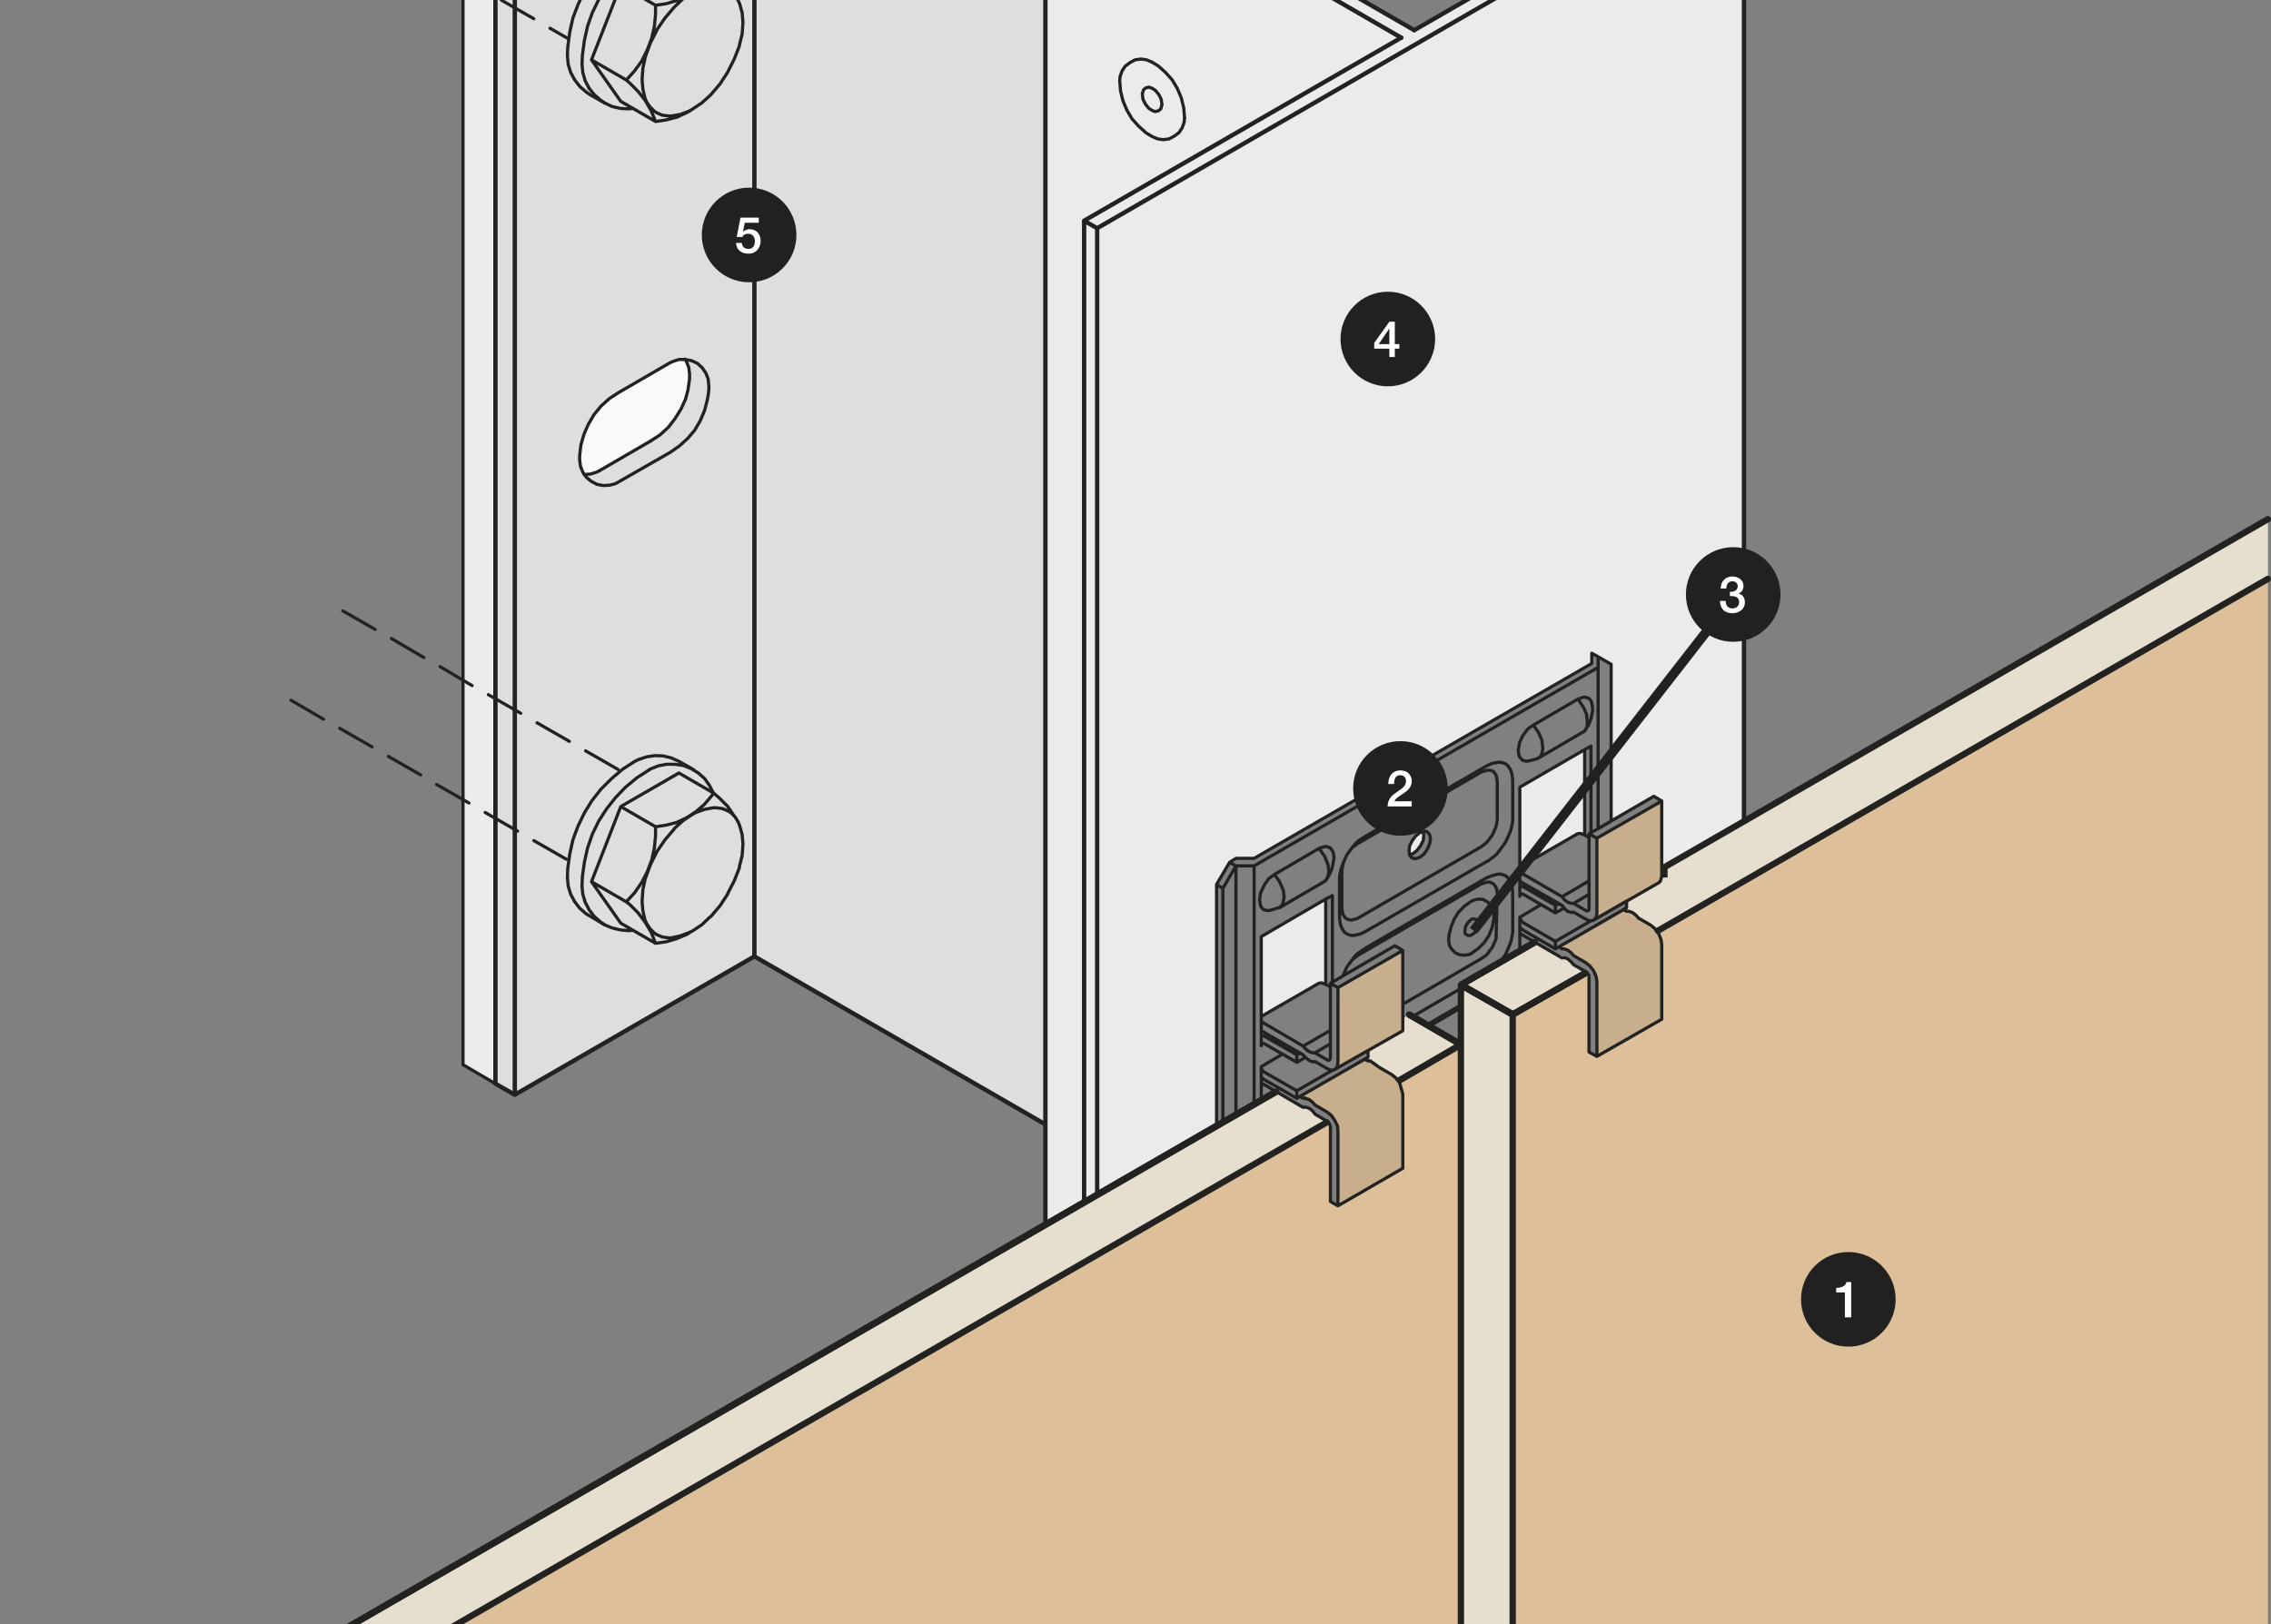 <?xml version="1.0" encoding="utf-8"?>
<!-- Generator: Adobe Illustrator 22.1.0, SVG Export Plug-In . SVG Version: 6.00 Build 0)  -->
<svg version="1.1" id="Ebene_1" xmlns="http://www.w3.org/2000/svg" xmlns:xlink="http://www.w3.org/1999/xlink" x="0px" y="0px"
	 viewBox="0 0 1440 1030" style="enable-background:new 0 0 1440 1030;" xml:space="preserve">
<rect x="0" y="0" width="1440" height="1030" fill="#808080" stroke="none"/>
<style type="text/css">
	.st0{fill:#EBEBEB;}
	.st1{fill:#DEDEDE;}
	.st2{clip-path:url(#SVGID_2_);fill:#F9F9F9;}
	.st3{clip-path:url(#SVGID_4_);fill:#EBEBEB;}
	.st4{clip-path:url(#SVGID_6_);fill:#EBEBEB;}
	.st5{clip-path:url(#SVGID_8_);fill:#EBEBEB;}
	.st6{clip-path:url(#SVGID_10_);fill:#EBEBEB;}
	.st7{clip-path:url(#SVGID_12_);fill:#EBEBEB;}
	.st8{clip-path:url(#SVGID_14_);fill:#C7AE8C;}
	.st9{clip-path:url(#SVGID_16_);fill:#C7AE8C;}
	.st10{clip-path:url(#SVGID_18_);fill:#C7AE8C;}
	.st11{clip-path:url(#SVGID_20_);fill:#C7AE8C;}
	.st12{clip-path:url(#SVGID_22_);fill:#E6DECE;}
	.st13{clip-path:url(#SVGID_24_);fill:#E6DECE;}
	.st14{clip-path:url(#SVGID_26_);fill:#E6DECE;}
	.st15{clip-path:url(#SVGID_28_);fill:#E6DECE;}
	.st16{clip-path:url(#SVGID_30_);fill:#E6DECE;}
	.st17{clip-path:url(#SVGID_32_);fill:#DDC09A;}
	.st18{clip-path:url(#SVGID_34_);fill:#DDC09A;}
	.st19{clip-path:url(#SVGID_36_);fill:none;stroke:#222221;stroke-width:4.178;stroke-miterlimit:3.864;}
	
		.st20{clip-path:url(#SVGID_38_);fill:none;stroke:#222221;stroke-width:2.006;stroke-linecap:round;stroke-linejoin:round;stroke-miterlimit:10;}
	
		.st21{clip-path:url(#SVGID_40_);fill:none;stroke:#222221;stroke-width:2.006;stroke-linecap:round;stroke-linejoin:round;stroke-miterlimit:10;}
	
		.st22{clip-path:url(#SVGID_42_);fill:none;stroke:#222221;stroke-width:2.758;stroke-linecap:round;stroke-linejoin:round;stroke-miterlimit:10;}
	
		.st23{clip-path:url(#SVGID_44_);fill:none;stroke:#222221;stroke-width:2.006;stroke-linecap:round;stroke-linejoin:round;stroke-miterlimit:10;}
	
		.st24{clip-path:url(#SVGID_46_);fill:none;stroke:#222221;stroke-width:2.758;stroke-linecap:round;stroke-linejoin:round;stroke-miterlimit:10;}
	
		.st25{clip-path:url(#SVGID_48_);fill:none;stroke:#222221;stroke-width:4.011;stroke-linecap:round;stroke-linejoin:round;stroke-miterlimit:10;}
	
		.st26{clip-path:url(#SVGID_50_);fill:none;stroke:#222221;stroke-width:2.006;stroke-linecap:round;stroke-linejoin:round;stroke-miterlimit:10;}
	
		.st27{clip-path:url(#SVGID_52_);fill:none;stroke:#222221;stroke-width:2.758;stroke-linecap:round;stroke-linejoin:round;stroke-miterlimit:10;}
	
		.st28{clip-path:url(#SVGID_54_);fill:none;stroke:#222221;stroke-width:2.006;stroke-linecap:round;stroke-linejoin:round;stroke-miterlimit:10;}
	.st29{clip-path:url(#SVGID_56_);fill:none;stroke:#222221;stroke-width:4.178;stroke-miterlimit:3.864;}
	.st30{clip-path:url(#SVGID_58_);fill:#212121;}
	.st31{fill:#FFFFFF;}
	.st32{clip-path:url(#SVGID_60_);fill:#212121;}
	.st33{clip-path:url(#SVGID_62_);fill:#212121;}
	.st34{clip-path:url(#SVGID_64_);fill:#212121;}
	.st35{fill:none;stroke:#212121;stroke-width:6;}
	.st36{clip-path:url(#SVGID_66_);fill:#212121;}
</style>
<g>
	<polygon class="st0" points="293.505,0 293.505,675.018 313.985,687.029 313.985,0 	"/>
	<polygon class="st1" points="314.6,0 314.6,687.037 326.466,693.685 478.398,606.328 
		662.672,712.596 662.487,0 	"/>
	<g>
		<g>
			<defs>
				<rect id="SVGID_1_" width="1440" height="1030"/>
			</defs>
			<clipPath id="SVGID_2_">
				<use xlink:href="#SVGID_1_"  style="overflow:visible;"/>
			</clipPath>
			<path class="st2" d="M388.428,251.482l39.033-22.462
				c1.647-2.298,4.797-2.862,7.137-1.274c2.005,1.358,1.496,3.505,2.043,5.862
				c1.504,6.522,0.606,10.692-1.279,17.109c-1.662,5.674-3.584,8.608-6.881,13.517
				c-3.455,5.143-5.728,7.955-10.45,11.979
				c-5.144,4.374-9.02,5.498-14.816,8.958
				c-8.114,4.83-12.392,8.135-20.903,12.225
				c-2.85,1.371-4.286,2.741-7.396,3.318c-1.579,0.292-2.507,0.346-4.107,0.254
				c-1.609-2.456-2.315-4.04-3.062-6.881c-1.601-6.096-0.218-10.036,1.532-16.094
				c1.526-5.286,3.106-8.102,6.06-12.748c2.364-3.727,3.788-5.858,6.973-8.916
				C384.501,254.22,385.872,253.133,388.428,251.482"/>
		</g>
		<g>
			<defs>
				<rect id="SVGID_3_" width="1440" height="1030"/>
			</defs>
			<clipPath id="SVGID_4_">
				<use xlink:href="#SVGID_3_"  style="overflow:visible;"/>
			</clipPath>
			<polygon class="st3" points="687.562,762.563 662.777,776.589 662.777,-106.176 887.622,23.942 
				687.458,139.978 			"/>
		</g>
		<g>
			<defs>
				<rect id="SVGID_5_" width="1440" height="1030"/>
			</defs>
			<clipPath id="SVGID_6_">
				<use xlink:href="#SVGID_5_"  style="overflow:visible;"/>
			</clipPath>
			<polygon class="st4" points="771.419,713.883 771.419,561.024 779.867,546.755 783.632,544.023 
				795.602,544.023 1008.915,420.545 1009.141,414.127 1021.517,421.443 1021.517,520.241 
				1048.679,504.957 1053.568,508.266 1053.568,551.31 1106.23,520.88 1105.01,-91.689 
				1097.948,-97.117 896.577,19.209 671.234,-111.08 663.538,-106.113 887.334,24.117 
				687.446,140.572 687.446,762.993 			"/>
		</g>
		<g>
			<defs>
				<rect id="SVGID_7_" width="1440" height="1030"/>
			</defs>
			<clipPath id="SVGID_8_">
				<use xlink:href="#SVGID_7_"  style="overflow:visible;"/>
			</clipPath>
			<polygon class="st5" points="799.3,594.244 840.443,570.675 840.794,623.801 835.893,623.445 
				799.651,643.868 			"/>
		</g>
		<g>
			<defs>
				<rect id="SVGID_9_" width="1440" height="1030"/>
			</defs>
			<clipPath id="SVGID_10_">
				<use xlink:href="#SVGID_9_"  style="overflow:visible;"/>
			</clipPath>
			<polygon class="st6" points="963.958,498.898 1004.428,476.035 1004.428,529.507 
				1001.261,528.45 963.603,549.575 			"/>
		</g>
		<g>
			<defs>
				<rect id="SVGID_11_" width="1440" height="1030"/>
			</defs>
			<clipPath id="SVGID_12_">
				<use xlink:href="#SVGID_11_"  style="overflow:visible;"/>
			</clipPath>
			<path class="st7" d="M893.426,538.95c0.246-1.96,0.581-3.084,1.45-4.851
				c1.048-2.147,1.838-3.413,3.743-4.851c1.425-1.086,2.691-3.062,4.124-1.997
				c1.35,0.994,1.229,3.43-0.209,4.291c-0.213,1.696-0.505,2.662-1.278,4.174
				c-0.865,1.692-1.588,2.574-3.021,3.827c-1.157,1.011-1.801,1.885-3.317,2.127
				c-0.46,0.071-0.757,0.205-1.191,0.042
				C892.707,541.332,892.515,539.535,893.426,538.95"/>
		</g>
		<g>
			<defs>
				<rect id="SVGID_13_" width="1440" height="1030"/>
			</defs>
			<clipPath id="SVGID_14_">
				<use xlink:href="#SVGID_13_"  style="overflow:visible;"/>
			</clipPath>
			<path class="st8" d="M1011.978,531.985l40.796-23.603v41.778
				c1.028,2.486,1.028,4.412,0,6.894c-0.882,2.131-1.918,3.297-3.932,4.425
				l-36.864,20.139V531.985"/>
		</g>
		<g>
			<defs>
				<rect id="SVGID_15_" width="1440" height="1030"/>
			</defs>
			<clipPath id="SVGID_16_">
				<use xlink:href="#SVGID_15_"  style="overflow:visible;"/>
			</clipPath>
			<path class="st9" d="M988.074,600.879l43.061-25.157c2.908,1.868,4.529,2.954,7.37,4.91
				c3.509,2.431,5.853,3.388,8.866,6.413c2.812,2.816,4.195,4.705,6.046,8.227
				l0.338,51.233l-41.105,23.239l-0.292-49.871c0,0-4.316-9.338-9.627-11.611
				c-3.455-1.475-4.692-2.72-7.788-4.909
				C992.624,601.698,990.836,601.577,988.074,600.879"/>
		</g>
		<g>
			<defs>
				<rect id="SVGID_17_" width="1440" height="1030"/>
			</defs>
			<clipPath id="SVGID_18_">
				<use xlink:href="#SVGID_17_"  style="overflow:visible;"/>
			</clipPath>
			<polygon class="st10" points="848.289,676.488 849.271,626.855 888.592,603.253 889.085,653.897 
				884.664,656.838 			"/>
		</g>
		<g>
			<defs>
				<rect id="SVGID_19_" width="1440" height="1030"/>
			</defs>
			<clipPath id="SVGID_20_">
				<use xlink:href="#SVGID_19_"  style="overflow:visible;"/>
			</clipPath>
			<path class="st11" d="M825.489,695.499c4.667,2.411,7.216,3.978,11.473,7.053
				c3.635,2.62,6.418,3.56,8.879,7.303c1.308,1.985,1.884,3.268,2.507,5.566
				l0.221,48.96l41.005-23.983v-48.659c-0.129-3.276-0.89-5.328-2.946-7.876
				c-2.469-3.075-5.465-2.875-8.845-4.91c-2.143-1.295-3.426-1.926-5.423-3.443
				c-2.323-1.767-3.552-2.903-5.486-5.097L825.489,695.499"/>
		</g>
		<g>
			<defs>
				<rect id="SVGID_21_" width="1440" height="1030"/>
			</defs>
			<clipPath id="SVGID_22_">
				<use xlink:href="#SVGID_21_"  style="overflow:visible;"/>
			</clipPath>
			<path class="st12" d="M147.03,1301.307h-33.15V1093.621l695.861-401.298l15.894,9.492
				c1.863-0.196,3.042-0.008,4.751,0.786c2.16,1.003,3.313,2.156,4.316,4.316
				l6.739,4.237l-694.845,401.252L147.03,1301.307"/>
		</g>
		<g>
			<defs>
				<rect id="SVGID_23_" width="1440" height="1030"/>
			</defs>
			<clipPath id="SVGID_24_">
				<use xlink:href="#SVGID_23_"  style="overflow:visible;"/>
			</clipPath>
			<path class="st13" d="M867.208,671.658c1.441,0.28,2.252,0.581,3.522,1.308
				c2.002,1.149,3.038,2.181,4.203,4.178l8.219,4.437l3.393,3.936l39.166-23.247
				l-31.992-18.948l-4.045,2.486c1.12,2.54,0.865,4.825-0.781,7.069
				c-0.882,1.195-1.63,1.772-3,2.344l-17.377,10.316
				c-0.702,0.501-1.049,0.911-1.438,1.688
				C866.306,668.779,866.347,670.162,867.208,671.658"/>
		</g>
		<g>
			<defs>
				<rect id="SVGID_25_" width="1440" height="1030"/>
			</defs>
			<clipPath id="SVGID_26_">
				<use xlink:href="#SVGID_25_"  style="overflow:visible;"/>
			</clipPath>
			<path class="st14" d="M927.278,624.666l32.118,18.267l46.081-26.381l-8.093-5.478
				c-1.116-1.888-2.119-2.858-4.04-3.915c-1.58-0.869-2.637-1.178-4.438-1.307
				l-15.417-8.603L927.278,624.666"/>
		</g>
		<g>
			<defs>
				<rect id="SVGID_27_" width="1440" height="1030"/>
			</defs>
			<clipPath id="SVGID_28_">
				<use xlink:href="#SVGID_27_"  style="overflow:visible;"/>
			</clipPath>
			<path class="st15" d="M1051.194,590.634c-0.999-1.366-1.663-2.081-2.942-3.188
				c-2.314-1.997-4.32-2.081-6.86-3.785c-1.584-1.057-2.549-1.601-3.907-2.938
				c-0.89-0.881-1.073-1.704-2.08-2.448c-1.124-0.827-1.927-1.162-3.31-1.35
				l-0.488-5.139l19.215-11.64c1.383-0.84,2.089-1.617,2.82-3.063
				c1.028-2.056,1.133-3.706,0.368-5.874l384.059-222v37.854L1051.194,590.634"/>
		</g>
		<g>
			<defs>
				<rect id="SVGID_29_" width="1440" height="1030"/>
			</defs>
			<clipPath id="SVGID_30_">
				<use xlink:href="#SVGID_29_"  style="overflow:visible;"/>
			</clipPath>
			<polygon class="st16" points="926.806,624.779 959.283,643.71 959.283,1301.37 
				926.075,1301.37 			"/>
		</g>
		<g>
			<defs>
				<rect id="SVGID_31_" width="1440" height="1030"/>
			</defs>
			<clipPath id="SVGID_32_">
				<use xlink:href="#SVGID_31_"  style="overflow:visible;"/>
			</clipPath>
			<path class="st17" d="M146.895,1302.761v-190.212l694.729-400.981
				c0.949,0.652,1.421,1.208,1.901,2.248c0.673,1.471,0.723,2.624,0.172,4.141
				l-0.514,42.68l2.728,2.732l2.737,1.053l40.783-23.544v-47.727
				c-0.087-1.663-0.28-2.624-0.835-4.204c-0.489-1.387-0.87-2.143-1.684-3.363
				l39.525-23.331V1301.344L146.895,1302.761"/>
		</g>
		<g>
			<defs>
				<rect id="SVGID_33_" width="1440" height="1030"/>
			</defs>
			<clipPath id="SVGID_34_">
				<use xlink:href="#SVGID_33_"  style="overflow:visible;"/>
			</clipPath>
			<path class="st18" d="M959.057,1301.44h479.004V366.959L1051.408,590.296
				c1.086,1.709,1.533,2.837,1.93,4.821c0.322,1.63,0.367,2.591,0.192,4.241
				v46.921l-40.754,23.599l-5.206-2.507l0.242-48.346l-2.452-2.315l-46.516,27.067
				L959.057,1301.44"/>
		</g>
		<g>
			<defs>
				<rect id="SVGID_35_" width="1440" height="1030"/>
			</defs>
			<clipPath id="SVGID_36_">
				<use xlink:href="#SVGID_35_"  style="overflow:visible;"/>
			</clipPath>
			<path class="st19" d="M809.327,692.24l-695.235,401.106 M973.279,597.491l-46.946,27.071
				 M886.791,685.479l39.542-23.063 M1050.743,590.463l-0.067,0.255 M147.001,1112.407
				l-32.909-19.061 M959.24,643.363l-32.907-18.801 M1006.12,616.539l-46.946,26.824
				 M926.4,662.416l-39.676,23.063"/>
		</g>
		<g>
			<defs>
				<rect id="SVGID_37_" width="1440" height="1030"/>
			</defs>
			<clipPath id="SVGID_38_">
				<use xlink:href="#SVGID_37_"  style="overflow:visible;"/>
			</clipPath>
			<polyline class="st20" points="751.1,74.8 750.599,68.533 749.095,62.265 746.588,56.243 
				743.329,50.732 739.067,45.969 734.304,41.703 730.543,39.448 			"/>
		</g>
		<g>
			<defs>
				<rect id="SVGID_39_" width="1440" height="1030"/>
			</defs>
			<clipPath id="SVGID_40_">
				<use xlink:href="#SVGID_39_"  style="overflow:visible;"/>
			</clipPath>
			<path class="st21" d="M373.558,55.998l3.26,4.006l4.011,3.514l2.508,1.746
				 M411.664,488.185l-7.771,5.014l-7.271,6.016l-6.267,6.518l-5.766,7.27
				l-5.014,7.776l-4.011,8.265l-3.007,8.77l-2.006,9.033l-1.255,9.025l-0.25,6.016
				l0.501,5.265l1.504,5.014l2.507,4.763l3.26,4.266l4.011,3.505l2.508,1.755"/>
		</g>
		<g>
			<defs>
				<rect id="SVGID_41_" width="1440" height="1030"/>
			</defs>
			<clipPath id="SVGID_42_">
				<use xlink:href="#SVGID_41_"  style="overflow:visible;"/>
			</clipPath>
			<line class="st22" x1="662.857" y1="-106.452" x2="888.479" y2="23.901"/>
		</g>
		<g>
			<defs>
				<rect id="SVGID_43_" width="1440" height="1030"/>
			</defs>
			<clipPath id="SVGID_44_">
				<use xlink:href="#SVGID_43_"  style="overflow:visible;"/>
			</clipPath>
			<path class="st23" d="M846.363,678.205l1.253-1.245 M847.867,676.705l0.497-2.507v-0.501
				 M840.597,624.306l-2.511-1.007h-0.247 M837.839,623.299l-1.755,0.259l-0.255,0.247
				 M840.597,624.306l3.008,1.509v27.576l-17.298,10.027l-26.573-15.543v-3.258
				l36.095-20.812 M889.481,653.052v-2.916 M889.39,653.725l-43.027,24.48
				l1.253-1.245l0.251-0.255l0.497-2.507v-47.878l41.117-23.573v47.389
				 M889.481,602.747l-5.013-3.004l-40.863,23.815l4.759,2.762L889.481,602.747z
				 M843.605,714.564v47.376l4.759,2.762 M843.605,714.564l-0.251-1.007
				 M843.354,713.557l-0.501-1.003 M842.853,712.554l-0.502-1.007 M842.351,711.547
				l-0.752-0.752 M799.734,682.972v3.761l26.573,15.542 M799.734,682.972l2.006,1.755
				 M889.481,693.752v47.126l-41.117,23.824V717.309l-0.247-3.247l-1.754-3.514
				l-2.257-3.259l-2.507-2.01l-7.771-4.516l-1.504-1.751l-2.256-1.75l-2.507-0.748
				v-0.251l-1.254,0.251l-2.005-1.254l-2.006,1.254l-20.556-11.787 M848.364,764.702
				V717.309 M889.481,693.752l-2.005-7.019l-2.507-3.259l-2.507-2.002 M848.364,717.309
				l-0.247-3.247 M848.117,714.062l-1.754-3.514 M846.363,710.548l-2.257-3.259
				 M844.106,707.289l-2.507-2.01 M874.691,676.96l7.771,4.512 M841.599,705.279
				l-7.771-4.516 M1053.684,507.99l-5.014-3.009l-41.113,23.816l5.014,2.749
				L1053.684,507.99z M1053.684,598.991v47.384l-41.113,23.561 M1012.571,669.936v-47.376
				 M1051.679,559.887l1.253-1.253v-0.251 M1052.932,558.383l0.752-2.762v-0.255
				 M1051.679,559.887l-41.114,23.565l1.254-1.258l0.251-0.25l0.501-2.516v-47.882
				l41.113-23.556v47.376 M990.51,574.168l-26.824-15.292v-5.762l26.824,15.547
				l1.254,1.755l2.256,1.751l2.507,0.748h1.253l7.771,4.52l1.003,0.243
				l0.502-0.243l0.501-0.505v-48.133l5.014,2.749v47.389 M990.51,574.168
				l1.254,1.759 M991.764,575.927l2.256,2.001 M994.02,577.928l2.507,0.761h0.25
				 M996.777,578.689l1.003-0.255 M1005.551,582.951l-7.771-4.517 M1005.551,582.951
				l2.507,0.994h0.502 M1008.56,583.945l1.755-0.242l0.25-0.251 M1010.565,583.452
				l1.254-1.258l0.251-0.25 M1012.07,581.944l0.501-2.516v-0.493 M1004.799,529.549
				l-2.506-0.998h-0.502 M1001.791,528.551l-1.755,0.246l-0.25,0.247 M1004.799,529.549
				l2.758,1.508v27.577l-17.047,10.027l-26.824-15.547v-3.255l36.1-20.815
				 M1031.373,577.928l-2.006-0.998l-40.867,23.556l2.01,1.266 M1007.557,619.798
				v47.372l5.014,2.766 M1007.557,619.798v-0.999 M1007.557,618.799l-0.501-1.007
				 M1007.056,617.792l-0.752-1.006 M1006.304,616.786l-0.753-0.493 M997.78,611.772
				l7.771,4.521 M963.686,588.211v3.752l26.824,15.555 M963.686,588.211l2.256,1.759
				 M1012.571,669.936v-47.376l-0.501-3.272l-1.505-3.501l-2.507-3.255l-2.507-2.014
				l-7.771-4.508l-1.504-1.759l-2.256-1.746l-2.256-0.753h-1.254l-2.01-1.266
				l-2.256,1.266l-20.302-11.782 M1005.551,577.435l-7.771-4.52l9.777-5.762v9.029
				 M1005.551,577.435l1.003,0.243 M1006.554,577.678l0.502-0.243 M1007.056,577.435
				l0.501-0.505 M1007.557,576.93v-0.748 M1038.894,582.194l7.771,4.509
				 M1005.551,610.518l-7.771-4.508 M990.51,568.661l17.047-10.027v8.519
				l-9.777,5.762 M990.51,568.661l1.254,1.755 M991.764,570.416l2.256,1.751
				 M994.02,572.167l2.507,0.748h0.25 M996.777,572.915h1.003 M1038.894,582.194
				l-1.505-1.759l-2.256-1.746l-2.256-0.761h-1.504 M994.02,602.505l-2.256-0.753
				h-0.251 M991.513,601.752h-1.003 M1053.684,598.991l-0.501-3.259l-1.504-3.769
				l-2.507-3.247l-2.507-2.013 M1012.571,622.56l-0.501-3.272 M1012.07,619.288
				l-1.505-3.501 M1010.565,615.787l-2.507-3.255 M1008.058,612.532l-2.507-2.014
				 M293.589-82.643l164.202-94.758 M478.348-165.618l-20.557-11.783 M314.145-70.858
				l-20.556-11.785 M999.786,529.044l-36.1,20.815v-50.643l41.113-23.816v54.149
				l-2.506-0.998h-0.502l-1.755,0.246 M893.743,542.084l2.256-0.752 M895.999,541.332
				l2.503-2.006 M898.502,539.326l2.256-3.008 M900.758,536.318l1.759-3.506
				 M902.517,532.812l0.251-3.263 M902.768,529.549l-0.251-2.252 M902.517,527.297
				l-2.256,0.748 M900.261,528.045l-2.507,2.006 M897.754,530.051l-2.256,3.008
				 M895.498,533.059l-1.755,3.505 M893.743,536.564l-0.251,3.268 M893.492,539.832
				l0.251,2.252 M840.847,558.128l2.257-3.769l1.504-3.752l1.003-4.759l0.25-2.256
				l-0.501-3.012l-0.502-0.999l-1.253-1.767l-0.501-0.243l-2.006-0.752h-0.756
				l-3.004,0.752l-1.003,0.502 M840.847,558.128l1.25-2.762l0.505-2.757 M842.602,552.609
				l-0.505-4.011l-0.247-0.753 M841.85,547.845l-1.755-4.508l-0.501-0.752
				 M839.594,542.585l-3.008-4.262l-0.251-0.25 M843.605,714.564v4.257 M843.605,714.564
				l-0.251-1.007 M843.354,713.557l-0.501-1.003 M842.853,712.554l-0.502-1.007
				 M842.351,711.547l-0.752-0.752 M840.597,710.548l1.002,0.247 M843.605,720.074
				v-1.253 M843.605,752.669v-15.798 M906.278,650.884l20.055-11.783 M866.167,672.192
				l1.504,0.753l0.752-0.247 M926.333,637.346l-21.564,12.535 M889.481,707.795v11.528
				 M783.69,549.099l-8.277,14.294 M795.221,700.274V549.099h-11.531v157.931
				 M775.413,711.547V563.393l-4.011-2.507v153.176 M840.597,710.548l-6.769-4.007
				l-1.504-2.013l-2.256-1.747l-2.507-0.752l-1.254,0.246l-26.573-15.542v11.034
				 M1021.596,421.246v99.533l-8.273,4.759V416.483L1021.596,421.246z M795.221,544.34
				h-11.531l-4.011,2.507l4.011,2.252h11.531l218.102-125.847 M1013.323,423.252v-6.769
				l-4.011-2.248v6.518 M1007.557,657.903v-15.802 M1008.811,583.945l-22.567,13.04
				v4.767l45.129-26.076 M1008.811,583.945l1.754-0.493 M1031.373,575.676v-4.266
				l-20.808,12.042 M991.764,575.927l-5.52,3.008l-9.021-5.268l-13.537,8.018
				l0.251,0.764l0.501,1.254l1.504,1.5l20.302,11.782l22.567-13.04 M991.764,575.927
				l2.256,2.001 M994.02,577.928l2.507,0.761h0.25 M996.777,578.689l1.003-0.255
				 M1005.551,582.951l-7.771-4.517 M1005.551,582.951l2.507,0.994h0.502
				 M1008.56,583.945h0.251 M1007.557,625.313v-1.253 M1007.557,619.798v4.262
				 M1007.557,619.798v-0.999 M1007.557,618.799l-0.501-1.007 M1007.056,617.792
				l-0.752-1.006 M1006.304,616.786l-0.753-0.493 M1004.799,615.787l0.752,0.506
				 M1004.799,463.617l2.503-4.006l1.509-3.761l1.002-4.767v-2.261l-0.501-2.999
				l-0.251-1.007l-1.253-1.755l-0.752-0.251l-2.01-0.756h-0.748l-3.008,1.007
				l-0.752,0.255 M1004.799,463.617l1.505-2.761l0.25-3.005 M1006.554,457.851
				l-0.501-4.015v-0.748 M1006.053,453.088l-2.006-4.512l-0.501-0.756
				 M1003.546,447.82l-2.758-4.258l-0.25-0.246 M1007.557,528.797v2.26l-2.758-1.508
				v-54.149l4.012-2.256v54.901L1007.557,528.797z M889.481,693.752v14.043
				 M887.476,686.733l-2.507-3.259 M884.969,683.474l-2.507-2.002 M874.691,676.96
				l7.771,4.512 M874.691,676.96l-6.017-4.262h-1.253 M833.828,700.763l-1.504-1.751
				 M832.324,699.012l-2.256-1.75 M830.068,697.262l-2.507-0.748v-0.251 M827.561,696.263
				l-1.254,0.251 M826.307,663.418l17.298-10.027v8.519l-9.777,5.766 M826.307,663.418
				l1.5,1.759 M827.807,665.177l2.261,1.747 M830.068,666.924l2.256,0.752h0.251
				 M832.575,667.676h1.253 M867.421,672.698l-2.01-1.011l-41.109,23.573l2.005,1.254
				 M841.599,672.192l-7.771-4.516l9.777-5.766v9.029 M841.599,672.192l0.752,0.251
				 M842.351,672.443l0.502-0.251 M842.853,672.192l0.501-0.505 M843.354,671.687
				l0.251-0.748 M826.307,668.938l-26.573-15.297v-5.766l26.573,15.543l1.5,1.759
				l2.261,1.747l2.256,0.752h1.504l7.771,4.516l0.752,0.251l0.502-0.251
				l0.501-0.505l0.251-0.748v-47.381l4.759,2.762v47.377 M826.307,668.938l1.5,1.754
				 M827.807,670.692l2.261,1.751 M830.068,672.443l2.256,0.995h0.251 M832.575,673.438
				l1.253-0.247 M841.599,677.712l-7.771-4.521 M841.599,677.712l2.507,0.999h0.247
				 M844.353,678.711l1.759-0.251l0.251-0.255 M835.829,623.805l-36.095,20.812
				v-50.64 M1004.799,615.787l-7.019-4.015l-1.504-1.747l-2.256-2.005l-2.256-0.757
				h-0.251l-1.003,0.255l-26.824-15.555v11.035 M991.764,575.927l-5.52,3.008v-4.767
				l2.256-1.007l2.01,1.007L991.764,575.927z M963.686,558.876l24.814,14.285
				l-2.256,1.007l-20.302-11.774l-2.256-0.761V558.876z M963.686,581.685v6.526
				l2.256,1.759l20.302,11.782 M963.686,581.685l0.251,0.764 M963.937,582.449
				l0.501,1.254 M964.438,583.703l0.752,0.748 M965.19,584.451l0.752,0.752
				 M986.244,601.752v-4.767l-20.302-11.782 M965.942,567.153l-1.002-0.259
				 M964.94,566.894h-0.502 M964.438,566.894l-0.501,0.505 M963.937,567.399
				l-0.251,1.007 M965.942,567.153l20.302,11.782v-4.767l-20.302-11.774l-2.256-0.761
				v6.773 M926.333,626.822l-30.584,17.795 M951.151,610.272l3.51-5.014
				 M954.661,605.258l2.503-5.766l1.007-2.762 M958.171,596.73l1.003-5.014v-2.252
				 M959.174,565.649v23.815 M959.174,565.649l-0.502-4.016l-1.003-2.757
				 M957.669,558.876l-1.504-2.261l-1.504-1.249 M954.661,555.366l-2.757-1.007h-2.006
				 M949.898,554.359l-4.011,1.007l-2.507,1.007 M865.411,601.498l77.718-45.125
				 M865.411,601.498l-4.258,3l-1.755,1.512 M859.398,606.01l-3.76,5.014
				l-0.251,0.246 M949.397,566.647l-0.502-3.254l-0.501-0.999l-1.254-1.767
				l-0.752-0.494l-2.005-0.752h-1.003l-3.008,0.752l-1.254,0.494l-77.965,45.132
				l-3.259,2.507l-0.501,0.506l-2.006,2.498 M889.481,636.841l49.637-28.821
				l3.255-2.261l0.506-0.501l3.008-4.007l0.501-0.765l2.006-4.499l0.246-1.003
				 M949.397,566.647l-0.502-3.254l-0.501-0.999l-1.254-1.767l-0.752-0.494
				l-2.005-0.752h-1.003l-3.008,0.752l-1.254,0.494l-77.965,45.132l-3.259,2.507
				l-0.501,0.506l-3.008,4.007l-0.502,0.752l-2.005,4.508l-0.251,0.76
				l32.841-19.056 M884.468,599.743l5.013,3.004v34.094l49.637-28.821l3.255-2.261
				l0.506-0.501l3.008-4.007l0.501-0.765l2.006-4.499l0.246-1.003 M943.129,485.423
				l-77.718,45.129l-4.258,2.762l-1.755,1.75l-3.76,4.768l-1.755,2.498l-2.507,5.762
				l-1.002,2.766l-1.003,5.014v26.072 M943.38,546.099l4.011-3.012l1.755-1.509
				l3.76-5.014l1.755-2.507l2.503-5.506l1.007-2.762l1.003-5.01v-26.072
				l-0.502-4.015l-1.003-2.758l-1.504-2.256l-1.504-1.253l-2.757-0.999h-2.006
				l-4.011,0.748l-2.507,1.249 M849.371,581.944l0.501,4.011l1.003,2.761
				l1.504,2.253l1.504,1.253l2.758,1.003h2.005l4.011-1.003l2.754-1.253
				l77.718-44.87 M949.397,519.271V495.71l-0.502-3.263l-0.501-1.254l-1.254-1.75
				l-0.752-0.502l-2.005-0.501h-1.003l-3.008,0.748l-1.254,0.505l-77.965,45.125
				l-3.259,2.252l-0.501,0.501l-3.008,4.007l-0.502,0.752l-2.005,4.517
				l-0.251,0.998l-0.752,4.016v24.321l0.501,3.246l0.502,1.007l1.253,1.759
				l0.752,0.502l2.257,0.756h0.747l3.264-0.756l1.002-0.502l77.965-45.124
				l3.255-2.507l0.506-0.506l3.008-4.006l0.501-0.761l2.006-4.5l0.246-0.76
				l0.757-4.007V519.271z M893.743,542.084l2.256-0.752 M895.999,541.332l2.503-2.006
				 M898.502,539.326l2.256-3.008 M900.758,536.318l1.759-3.506 M902.517,532.812
				l0.251-3.263 M902.768,529.549l-0.251-2.252 M893.743,542.084l0.251,0.501
				l1.253,1.496h0.251l1.755,0.51l2.757-0.752l0.251-0.247l2.507-1.767
				l2.256-3.247l1.504-3.514l0.498-3.008l-0.498-2.766l-0.25-0.246l-1.003-1.254
				l-0.251-0.251l-1.755-0.493l-0.254,0.251h-0.498 M933.102,592.97l2.256-1.747
				l1.504-2.507l0.501-3.02v-0.247l-0.501-1.504l-1.253-0.994l-1.755-0.255
				l-0.752,0.255 M947.391,579.687l-0.505-3.004l-1.5-2.762l-2.257-2.005l-2.757-1.5
				l-3.009-0.255l-3.012,0.756l-1.249,0.493 M933.102,571.41l-4.513,3.264
				l-3.76,3.76l-2.758,4.517l-2.005,5.001l-1.254,5.018l-0.25,3.267
				 M918.562,596.237l0.501,3.255l1.504,2.507l2.256,2.252l2.758,1.253l3.008,0.255
				l3.259-0.501l1.254-0.76 M933.102,604.498l4.261-3l3.761-3.761l3.008-4.512
				l2.006-5.014l1.002-5.26l0.251-3.264 M1013.323,525.538V423.252L795.221,549.099
				 M975.218,480.919l28.328-16.545 M975.218,480.919l1.755-1.508l0.501-0.752
				 M977.474,478.659l0.748-3.259v-1.254 M978.222,474.146l-0.497-4.006v-0.757
				 M977.725,469.383l-2.006-4.512l-0.501-0.752 M975.218,464.119l-2.758-4.015
				l-0.25-0.247 M1003.546,464.374l1.253-0.757l1.505-2.761l0.25-3.005l-0.501-4.015
				v-0.748l-2.006-4.512l-0.501-0.756l-2.758-4.258l-0.25-0.246l-28.328,16.541
				 M969.953,482.419l4.763-1.253l0.502-0.247 M975.218,480.919l1.755-1.508
				l0.501-0.752 M977.474,478.659l0.748-3.259v-1.254 M978.222,474.146l-0.497-4.006
				v-0.757 M977.725,469.383l-2.006-4.512l-0.501-0.752 M975.218,464.119l-2.758-4.015
				l-0.25-0.247 M972.21,459.857l-3.259,2.26l-0.251,0.247 M968.7,462.364
				l-3.013,4.007l-0.246,0.505 M965.441,466.876l-2.01,4.262v0.502 M963.431,471.64
				l-0.748,4.011v0.501 M962.683,476.152l0.502,3.004l0.501,1.003 M963.686,480.159
				l1.254,1.508l0.501,0.506 M965.441,482.173l2.001,0.501h0.757 M968.199,482.674
				l1.754-0.255 M811.266,575.676l28.328-16.549 M811.266,575.676l1.504-1.508
				l0.501-0.748 M813.271,573.42l0.752-3.259l0.251-1.253 M814.274,568.908
				l-0.501-4.007l-0.251-0.752 M813.522,564.149l-2.006-4.517l-0.25-0.756
				 M811.266,558.876l-3.009-4.011l-0.25-0.247 M839.594,559.127l1.253-0.999l1.25-2.762
				l0.505-2.757l-0.505-4.011l-0.247-0.753l-1.755-4.508l-0.501-0.752l-3.008-4.262
				l-0.251-0.25l-28.328,16.545 M779.679,546.847l-8.277,14.039l4.011,2.507
				l8.277-14.294L779.679,546.847z M843.605,623.558v2.257l-3.008-1.509v-54.145
				l4.261-2.26v54.905L843.605,623.558z M805.751,577.185l5.009-1.509h0.506
				 M811.266,575.676l1.504-1.508l0.501-0.748 M813.271,573.42l0.752-3.259
				l0.251-1.253 M814.274,568.908l-0.501-4.007l-0.251-0.752 M813.522,564.149
				l-2.006-4.517l-0.25-0.756 M811.266,558.876l-3.009-4.011l-0.25-0.247 M808.007,554.618
				l-3.008,2.257l-0.506,0.25 M804.493,557.125l-2.753,4.007l-0.251,0.501
				 M801.489,561.633l-2.006,4.266l-0.25,0.502 M799.233,566.401l-0.502,4.015v0.501
				 M798.731,570.917l0.502,3.004l0.25,1.007 M799.483,574.928l1.254,1.5l0.752,0.502
				 M801.489,576.93l2.005,0.505h0.752 M804.246,577.435l1.505-0.25 M801.74,661.91
				l-0.753-0.246 M800.987,661.664h-0.752 M800.235,661.664l-0.501,0.501
				 M799.734,662.165v0.994 M801.74,661.91l20.556,11.787v-4.759l-20.556-11.787
				l-2.006-0.748v6.756 M799.734,676.458v6.514l2.006,1.755l20.556,11.787
				 M799.734,676.458v0.748 M799.734,677.206l0.501,1.254 M800.235,678.46l0.752,0.752
				 M800.987,679.212l0.753,0.752 M822.296,696.514v-4.768l-20.556-11.782
				 M799.734,653.641l24.568,14.29l-2.006,1.007l-20.556-11.787l-2.006-0.748V653.641z
				 M827.561,670.692l-5.265,3.005l-9.025-5.265l-13.537,8.026v0.748l0.501,1.254
				l1.505,1.504l20.556,11.782l22.562-13.035 M827.561,670.692h0.246 M827.807,670.692
				l2.261,1.751 M830.068,672.443l2.256,0.995h0.251 M832.575,673.438l1.253-0.247
				 M841.599,677.712l-7.771-4.521 M841.599,677.712l2.507,0.999h0.247
				 M844.353,678.711h0.505 M844.858,678.711l-22.562,13.035v4.768l45.125-26.076
				 M844.858,678.711l1.505-0.506 M867.421,670.438v-4.262l-21.058,12.029
				 M827.561,670.692l-5.265,3.005v-4.759l2.006-1.007l2.005,1.007L827.561,670.692z
				 M379.825,298.663l32.842-19.057 M1009.312,420.753L795.221,544.34 M293.589,675.205
				V-82.643 M948.64,594.984l0.757-28.337 M933.102,582.951l-2.256,2.005l-1.505,2.507
				l-0.501,2.749v0.251l0.251,1.759l1.504,1.003h1.5l1.007-0.255 M799.734,593.977
				l40.863-23.816v54.145l-2.511-1.007h-0.247l-1.755,0.259l-0.255,0.247
				 M1000.036,528.797l-0.25,0.247 M847.616,676.96l0.251-0.255 M314.145,687.234
				l-20.556-12.029"/>
		</g>
		<g>
			<defs>
				<rect id="SVGID_45_" width="1440" height="1030"/>
			</defs>
			<clipPath id="SVGID_46_">
				<use xlink:href="#SVGID_45_"  style="overflow:visible;"/>
			</clipPath>
			<path class="st24" d="M478.348,606.511l184.509,106.544 M662.857-59.074L478.348-165.618
				 M662.857-44.785L478.348-151.328 M896.748,19.141l-225.618-130.108l-8.273,4.515
				v880.672"/>
		</g>
		<g>
			<defs>
				<rect id="SVGID_47_" width="1440" height="1030"/>
			</defs>
			<clipPath id="SVGID_48_">
				<use xlink:href="#SVGID_47_"  style="overflow:visible;"/>
			</clipPath>
			<path class="st25" d="M840.898,711.961l-693.964,400.446 M791.958,702.03l17.302-9.79
				 M1055.297,549.98l382.697-220.738 M1051.307,590.213l386.687-223.111 M926.333,624.562
				l46.879-27.071 M926.333,624.562v37.854 M926.333,662.416l-32.84-19.052
				 M114.092,1093.345l677.866-391.316 M959.174,643.364l46.035-26.127 M959.174,643.364
				l-32.841-18.802 M959.174,643.364v656.556 M926.333,662.416v637.504 M114.092,1093.345
				v206.574 M146.934,1112.406v187.513"/>
		</g>
		<g>
			<defs>
				<rect id="SVGID_49_" width="1440" height="1030"/>
			</defs>
			<clipPath id="SVGID_50_">
				<use xlink:href="#SVGID_49_"  style="overflow:visible;"/>
			</clipPath>
			<path class="st26" d="M411.664-32.752l-7.771,5.015l-7.271,5.765l-6.267,6.769
				l-5.766,7.018l-5.014,8.022l-4.011,8.275l-3.008,8.522l-2.005,9.029
				l-1.255,9.273l-0.25,5.765l0.501,5.268l1.504,5.261l2.507,4.768 M449.268,249.03
				l0.251-3.514l-0.502-5.26 M431.97,259.058l2.758-6.021l1.504-5.77
				 M392.109,305.682l32.842-18.802 M392.109,249.03l32.842-19.057 M370.3,300.923
				l4.011-0.255l4.011-1.253l1.503-0.752 M436.232,247.267l1.003-7.011v-3.267
				l-0.502-4.007l-1.504-3.761l-1.003-1.5 M412.667,279.606l5.766-3.752l5.264-4.767
				l4.262-5.515l3.761-6.021l0.25-0.493 M392.109,249.03l-5.765,3.761l-5.264,4.763
				l-4.512,5.511l-3.512,6.02l-2.756,6.268l-2.005,7.015l-0.753,6.773v2.498
				l0.502,4.015l1.503,3.761l2.257,3.259l3.009,2.507l3.76,2.009l4.011,0.753
				l4.011-0.251l3.76-1.003l1.754-1.007 M449.017,240.256l-1.504-3.761
				l-2.256-3.267l-3.008-2.753l-3.761-1.755l-3.76-0.752h-4.262l-3.76,1.253
				l-1.755,0.752 M424.951,286.88l5.766-4.007l5.264-4.767l4.513-5.269
				l3.509-6.012l2.758-6.522l1.755-6.769l0.752-4.504 M393.615,511.495
				l-18.551,47.632l18.551,26.322 M393.615,511.495l36.851-21.308 M452.527,502.976
				l-22.061-12.789 M415.674,524.285l-22.059-12.79 M397.124,571.916l-22.06-12.789
				 M465.563,517.516l-4.262-6.267l-5.264-5.26l-3.51-3.013 M415.674,598.231
				l-2.758-7.007l-3.759-6.268l-4.513-6.02l-5.264-5.269l-2.256-1.751l5.263-5.761
				l4.513-6.523l3.511-6.772l2.756-7.266l1.755-7.78l0.752-7.763v-5.766
				l6.77-1.003l6.769-1.759l6.267-3l5.766-3.76l5.264-4.521l4.513-5.26
				l1.504-2.006 M415.674,598.231l6.77-0.995l6.769-2.005l6.518-2.762l2.256-1.5
				 M415.674,598.231l-22.059-12.782 M461.552,566.401l4.011-7.767l3.259-8.286v-0.743
				 M468.822,549.605l1.755-7.02l0.501-7.027v-0.493 M471.078,535.065l-0.501-5.775
				l-1.504-5.507l-1.003-2.511 M468.07,521.272l-2.006-3.254l-2.757-2.762
				l-1.755-0.999 M461.552,514.257l-3.51-1.508l-4.011-0.493h-1.755 M452.276,512.256
				l-5.515,0.998l-5.515,2.002l-2.256,1.253 M438.99,516.509l-6.017,4.016
				l-5.265,4.754l-0.25,0.51 M427.458,525.789l-5.766,6.769l-5.014,7.274l-0.251,0.493
				 M416.427,540.325l-4.011,8.026l-3.009,8.265l-0.25,0.509 M409.157,557.125
				l-1.504,7.024l-0.502,7.262v0.505 M407.151,571.916l0.502,5.762l1.252,5.519
				l1.004,2.252 M409.909,585.449l2.257,3.514l2.756,2.754l1.505,1.007
				 M416.427,592.724l3.51,1.495l4.011,0.51h1.755 M425.703,594.729l5.766-1.253
				l5.264-2.006l2.257-1.007 M438.99,590.463l6.016-4.007l5.265-5.014l0.501-0.246
				 M450.772,581.196l5.766-6.773l4.763-7.27l0.251-0.752 M452.276,502.721
				l-2.507-4.763l-3.008-4.257l-4.011-3.514l-4.512-2.754l-5.014-2.009
				l-5.265-0.744h-5.264l-5.266,0.998l-5.013,2.002l-0.752,0.505 M430.717,482.921
				l-5.014-2.256l-5.014-1.254l-5.265-0.255l-5.264,0.757l-5.266,1.754
				l-2.507,1.254 M374.06,580.941l9.277,5.515l4.761,2.006l5.266,1.258l5.263,0.493
				l2.507-0.243 M430.717,482.921l9.275,5.264 M393.615,511.495l36.099-20.803
				 M402.387,482.921l-7.771,5.014l-7.018,6.012l-6.518,6.522l-5.767,7.274
				l-4.762,7.768l-4.011,8.272l-3.26,8.775l-2.006,9.02l-1.252,9.029
				l-0.251,5.766l0.502,5.516l1.503,5.005l2.508,4.767l3.258,4.266l4.011,3.502
				l2.507,1.512 M217.378-133.781l-3.76-2.255 M248.212-115.981l-20.556-11.788
				 M279.047-98.179l-20.556-11.79 M309.632-80.383l-20.305-12.032 M340.467-62.835
				l-20.556-11.778 M371.302-45.04l-20.557-11.773 M393.364-32.25l-11.784-6.769
				 M184.538-76.869l-3.76-2.261 M215.373-59.074l-20.557-12.034 M246.207-41.28
				L225.651-53.308 M276.793-23.73l-20.308-11.776 M307.627-5.928L287.071-17.71
				 M338.462,11.872L317.905,0.093 M360.522,24.662l-11.782-6.773 M237.934,399.19
				l-20.556-11.787 M268.769,416.985l-20.557-12.033 M299.355,434.788l-20.308-12.037
				 M330.189,452.337l-20.557-11.783 M361.023,470.14l-20.556-11.783 M391.858,487.935
				l-20.556-11.783 M205.094,456.097l-20.556-12.033 M235.929,473.645l-20.556-11.782
				 M266.763,491.44l-20.556-11.782 M297.349,509.243l-20.556-11.782 M328.184,527.047
				l-20.557-11.791 M359.018,544.846l-20.556-11.787 M393.615-9.437l-18.551,47.38
				l18.551,26.324 M393.615-9.437l36.851-21.56 M452.527-18.208l-22.061-12.789
				 M415.674,3.344L393.615-9.437 M397.124,50.732l-22.06-12.789 M465.563-3.676
				l-4.262-6.016l-5.264-5.511l-3.51-3.005 M415.674,77.052l-2.758-6.773
				l-3.759-6.514l-4.513-5.766l-5.264-5.269l-2.256-1.998l5.263-5.769l4.513-6.267
				l3.511-7.02l2.756-7.27l1.755-7.521l0.752-7.775V3.344l6.77-0.999
				l6.769-2.006l6.267-2.762l5.766-3.752l5.264-4.515l4.513-5.269l1.504-2.249
				 M415.674,77.052l6.77-0.999l6.769-1.759l6.518-3.009l2.256-1.253
				 M415.674,77.052l-22.059-12.785 M461.552,45.465l4.011-8.024l3.259-8.273v-0.5
				 M468.822,28.668l1.755-7.024l0.501-7.265v-0.506 M471.078,13.873l-0.501-5.761
				l-1.504-5.521l-1.003-2.252 M468.07,0.339l-2.006-3.509l-2.757-2.758
				l-1.755-1.002 M461.552-6.93l-3.51-1.505l-4.011-0.5h-1.755 M452.276-8.935
				l-5.515,1.252l-5.515,2.01l-2.256,1 M438.99-4.673l-6.017,4.01l-5.265,5.013
				l-0.25,0.255 M427.458,4.605l-5.766,6.761l-5.014,7.273l-0.251,0.757
				 M416.427,19.396l-4.011,7.771l-3.009,8.269l-0.25,0.752 M409.157,36.188
				l-1.504,7.02l-0.502,7.023v0.501 M407.151,50.732l0.502,5.766l1.252,5.512
				l1.004,2.507 M409.909,64.517l2.257,3.254l2.756,2.763l1.505,0.997
				 M416.427,71.531l3.51,1.508l4.011,0.506h1.755 M425.703,73.545l5.766-1.006
				l5.264-2.005l2.257-1.255 M438.99,69.279l6.016-4.015l5.265-4.759l0.501-0.5
				 M450.772,60.005l5.766-6.769l4.763-7.267l0.251-0.504 M452.527-17.208
				l-2.006-4.764l-3.008-4.513l-3.76-3.76l-4.513-3.009l-5.014-2.005
				l-5.013-1.006l-5.516-0.247l-5.264,0.753l-4.764,1.999l-2.005,1.008
				 M430.717-38.011l-5.014-2.261l-5.014-1.254l-5.265-0.247l-5.264,0.493
				l-5.266,1.759l-2.507,1.51 M374.06,60.005l9.277,5.259l4.761,2.261
				l5.266,1.253l5.263,0.255l2.507-0.255 M430.717-38.011l9.275,5.259
				 M402.387-38.011l-7.771,5.013l-7.018,5.761l-6.518,6.518l-5.767,7.271
				l-4.762,7.775l-4.011,8.515l-3.26,8.524l-2.006,9.03l-1.252,9.278
				l-0.251,5.762l0.502,5.265l1.503,5.015l2.508,4.762l3.258,4.266l4.011,3.506
				l2.507,1.755"/>
		</g>
		<g>
			<defs>
				<rect id="SVGID_51_" width="1440" height="1030"/>
			</defs>
			<clipPath id="SVGID_52_">
				<use xlink:href="#SVGID_51_"  style="overflow:visible;"/>
			</clipPath>
			<path class="st27" d="M695.697,144.742V757.679 M687.424,139.978v622.464 M687.424,139.978
				l8.273,4.764 M1105.828-92.164l-8.022-4.768 M1097.806-96.932L896.748,19.141
				 M695.697,144.742l410.131-236.906v612.944 M888.479,23.901L687.424,139.978
				 M326.429-63.586v757.84 M326.429,694.254l151.919-87.742 M478.348-151.328v757.84
				 M478.348-151.328L326.429-63.586l-12.284-7.271v758.091l12.284,7.02"/>
		</g>
		<g>
			<defs>
				<rect id="SVGID_53_" width="1440" height="1030"/>
			</defs>
			<clipPath id="SVGID_54_">
				<use xlink:href="#SVGID_53_"  style="overflow:visible;"/>
			</clipPath>
			<path class="st28" d="M730.544,55.998l-2.006-0.761l-2.005,0.506L725.028,57l-0.501,1.997
				l-0.251,0.506 M724.276,59.503l0.502,3.509l1.504,3.005l2.256,2.76
				l2.006,1.255l2.005,0.753l2.006-0.506l1.504-1.247l0.501-2.009l0.251-0.506
				 M736.811,66.517l-0.501-3.505l-1.505-3.007l-2.256-2.754l-2.005-1.253
				 M730.544,39.448l-3.51-1.505l-3.51-0.502l-3.76,0.502l-3.259,1.759
				l-3.008,2.252l-2.006,3.009l-1.253,3.513l-0.251,2.754 M709.987,51.23
				l0.501,6.267l1.504,6.268l2.507,6.02l3.259,5.515l4.262,4.759l4.763,4.258
				l3.761,2.256l3.509,1.508l3.51,0.506l3.76-0.506l3.259-1.755l3.009-2.26
				l2.005-2.999l1.254-3.515l0.25-2.752"/>
		</g>
		<g>
			<defs>
				<rect id="SVGID_55_" width="1440" height="1030"/>
			</defs>
			<clipPath id="SVGID_56_">
				<use xlink:href="#SVGID_55_"  style="overflow:visible;"/>
			</clipPath>
			<path class="st29" d="M114.159,1093.346l32.775,19.061 M926.4,624.562l32.774,18.802
				 M926.4,662.416l-32.908-19.052 M1055.297,549.981v6.51"/>
		</g>
	</g>
	<g>
		<g>
			<defs>
				<rect id="SVGID_57_" width="1440" height="1030"/>
			</defs>
			<clipPath id="SVGID_58_">
				<use xlink:href="#SVGID_57_"  style="overflow:visible;"/>
			</clipPath>
			<path class="st30" d="M1172,854c16.569,0,30-13.431,30-30s-13.431-30-30-30
				c-16.568,0-30,13.431-30,30S1155.432,854,1172,854"/>
		</g>
	</g>
	<g>
		<path class="st31" d="M1164.3,816.737c3.039,0,6.016-0.992,6.527-3.712h2.976v22.398h-4
			v-15.807h-5.503V816.737z"/>
	</g>
	<g>
		<g>
			<defs>
				<rect id="SVGID_59_" width="1440" height="1030"/>
			</defs>
			<clipPath id="SVGID_60_">
				<use xlink:href="#SVGID_59_"  style="overflow:visible;"/>
			</clipPath>
			<path class="st32" d="M888,530c16.569,0,30-13.431,30-30c0-16.569-13.431-30-30-30
				c-16.568,0-30,13.431-30,30C858,516.569,871.432,530,888,530"/>
		</g>
	</g>
	<g>
		<path class="st31" d="M895.146,511.424h-15.295c0.032-3.712,1.888-6.432,4.928-8.479
			c2.911-2.144,6.655-3.872,6.751-7.359c0-1.6-0.607-3.968-3.775-3.968
			c-2.88,0-3.744,2.432-3.84,5.6h-3.647c0-4.959,2.72-8.639,7.711-8.639
			c5.472,0,7.2,4,7.2,6.879c0,7.167-9.728,8.703-10.943,12.703h10.911
			V511.424z"/>
	</g>
	<g>
		<g>
			<defs>
				<rect id="SVGID_61_" width="1440" height="1030"/>
			</defs>
			<clipPath id="SVGID_62_">
				<use xlink:href="#SVGID_61_"  style="overflow:visible;"/>
			</clipPath>
			<path class="st33" d="M880,245c16.569,0,30-13.431,30-30c0-16.569-13.431-30-30-30
				c-16.568,0-30,13.431-30,30C850,231.569,863.432,245,880,245"/>
		</g>
	</g>
	<g>
		<path class="st31" d="M887.307,221.112h-2.88v5.312h-3.456v-5.312h-9.6v-3.616
			l9.6-13.471h3.456v14.207h2.88V221.112z M874.188,218.232h6.783v-9.855h-0.063
			L874.188,218.232z"/>
	</g>
	<g>
		<g>
			<defs>
				<rect id="SVGID_63_" width="1440" height="1030"/>
			</defs>
			<clipPath id="SVGID_64_">
				<use xlink:href="#SVGID_63_"  style="overflow:visible;"/>
			</clipPath>
			<path class="st34" d="M475,179c16.569,0,30-13.431,30-30c0-16.569-13.431-30-30-30
				c-16.568,0-30,13.431-30,30C445,165.569,458.432,179,475,179"/>
		</g>
	</g>
	<g>
		<path class="st31" d="M469.54,138.025h11.583v3.264h-8.863l-1.152,5.696l0.064,0.064
			c0.992-1.12,2.624-1.696,4.128-1.696c4.479,0,7.007,3.2,7.007,7.487
			c0,3.584-2.24,8.031-7.743,8.031c-4.32,0-7.68-2.335-7.839-6.815h3.647
			c0.224,2.432,1.728,3.776,4.128,3.776c3.104,0,4.16-2.208,4.16-4.928
			c0-2.464-1.312-4.671-4.256-4.671c-1.536,0-3.008,0.48-3.616,2.048h-3.648
			L469.54,138.025z"/>
	</g>
	<line class="st35" x1="1104.367" y1="371.844" x2="934.371" y2="590.193"/>
	<g>
		<g>
			<defs>
				<rect id="SVGID_65_" width="1440" height="1030"/>
			</defs>
			<clipPath id="SVGID_66_">
				<use xlink:href="#SVGID_65_"  style="overflow:visible;"/>
			</clipPath>
			<path class="st36" d="M1099,407c16.569,0,30-13.431,30-30c0-16.569-13.431-30-30-30
				c-16.568,0-30,13.431-30,30C1069,393.569,1082.432,407,1099,407"/>
		</g>
	</g>
	<g>
		<path class="st31" d="M1096.899,375.305c2.432,0.096,4.959-0.768,4.959-3.52
			c0-1.92-1.439-3.168-3.487-3.168c-2.528,0-3.808,2.272-3.712,4.576h-3.647
			c0.16-4.352,2.943-7.615,7.423-7.615c3.488,0,7.072,2.016,7.072,5.983
			c0,2.272-0.992,4.032-3.168,4.8v0.064c2.56,0.512,4.063,2.688,4.063,5.6
			c0,4.224-3.68,6.847-7.936,6.847c-5.184,0-7.775-3.104-7.871-7.807h3.647
			c-0.096,2.72,1.376,4.768,4.224,4.768c2.432,0,4.288-1.44,4.288-4
			c0-3.488-2.977-3.904-5.855-3.808V375.305z"/>
	</g>
</g>
</svg>
